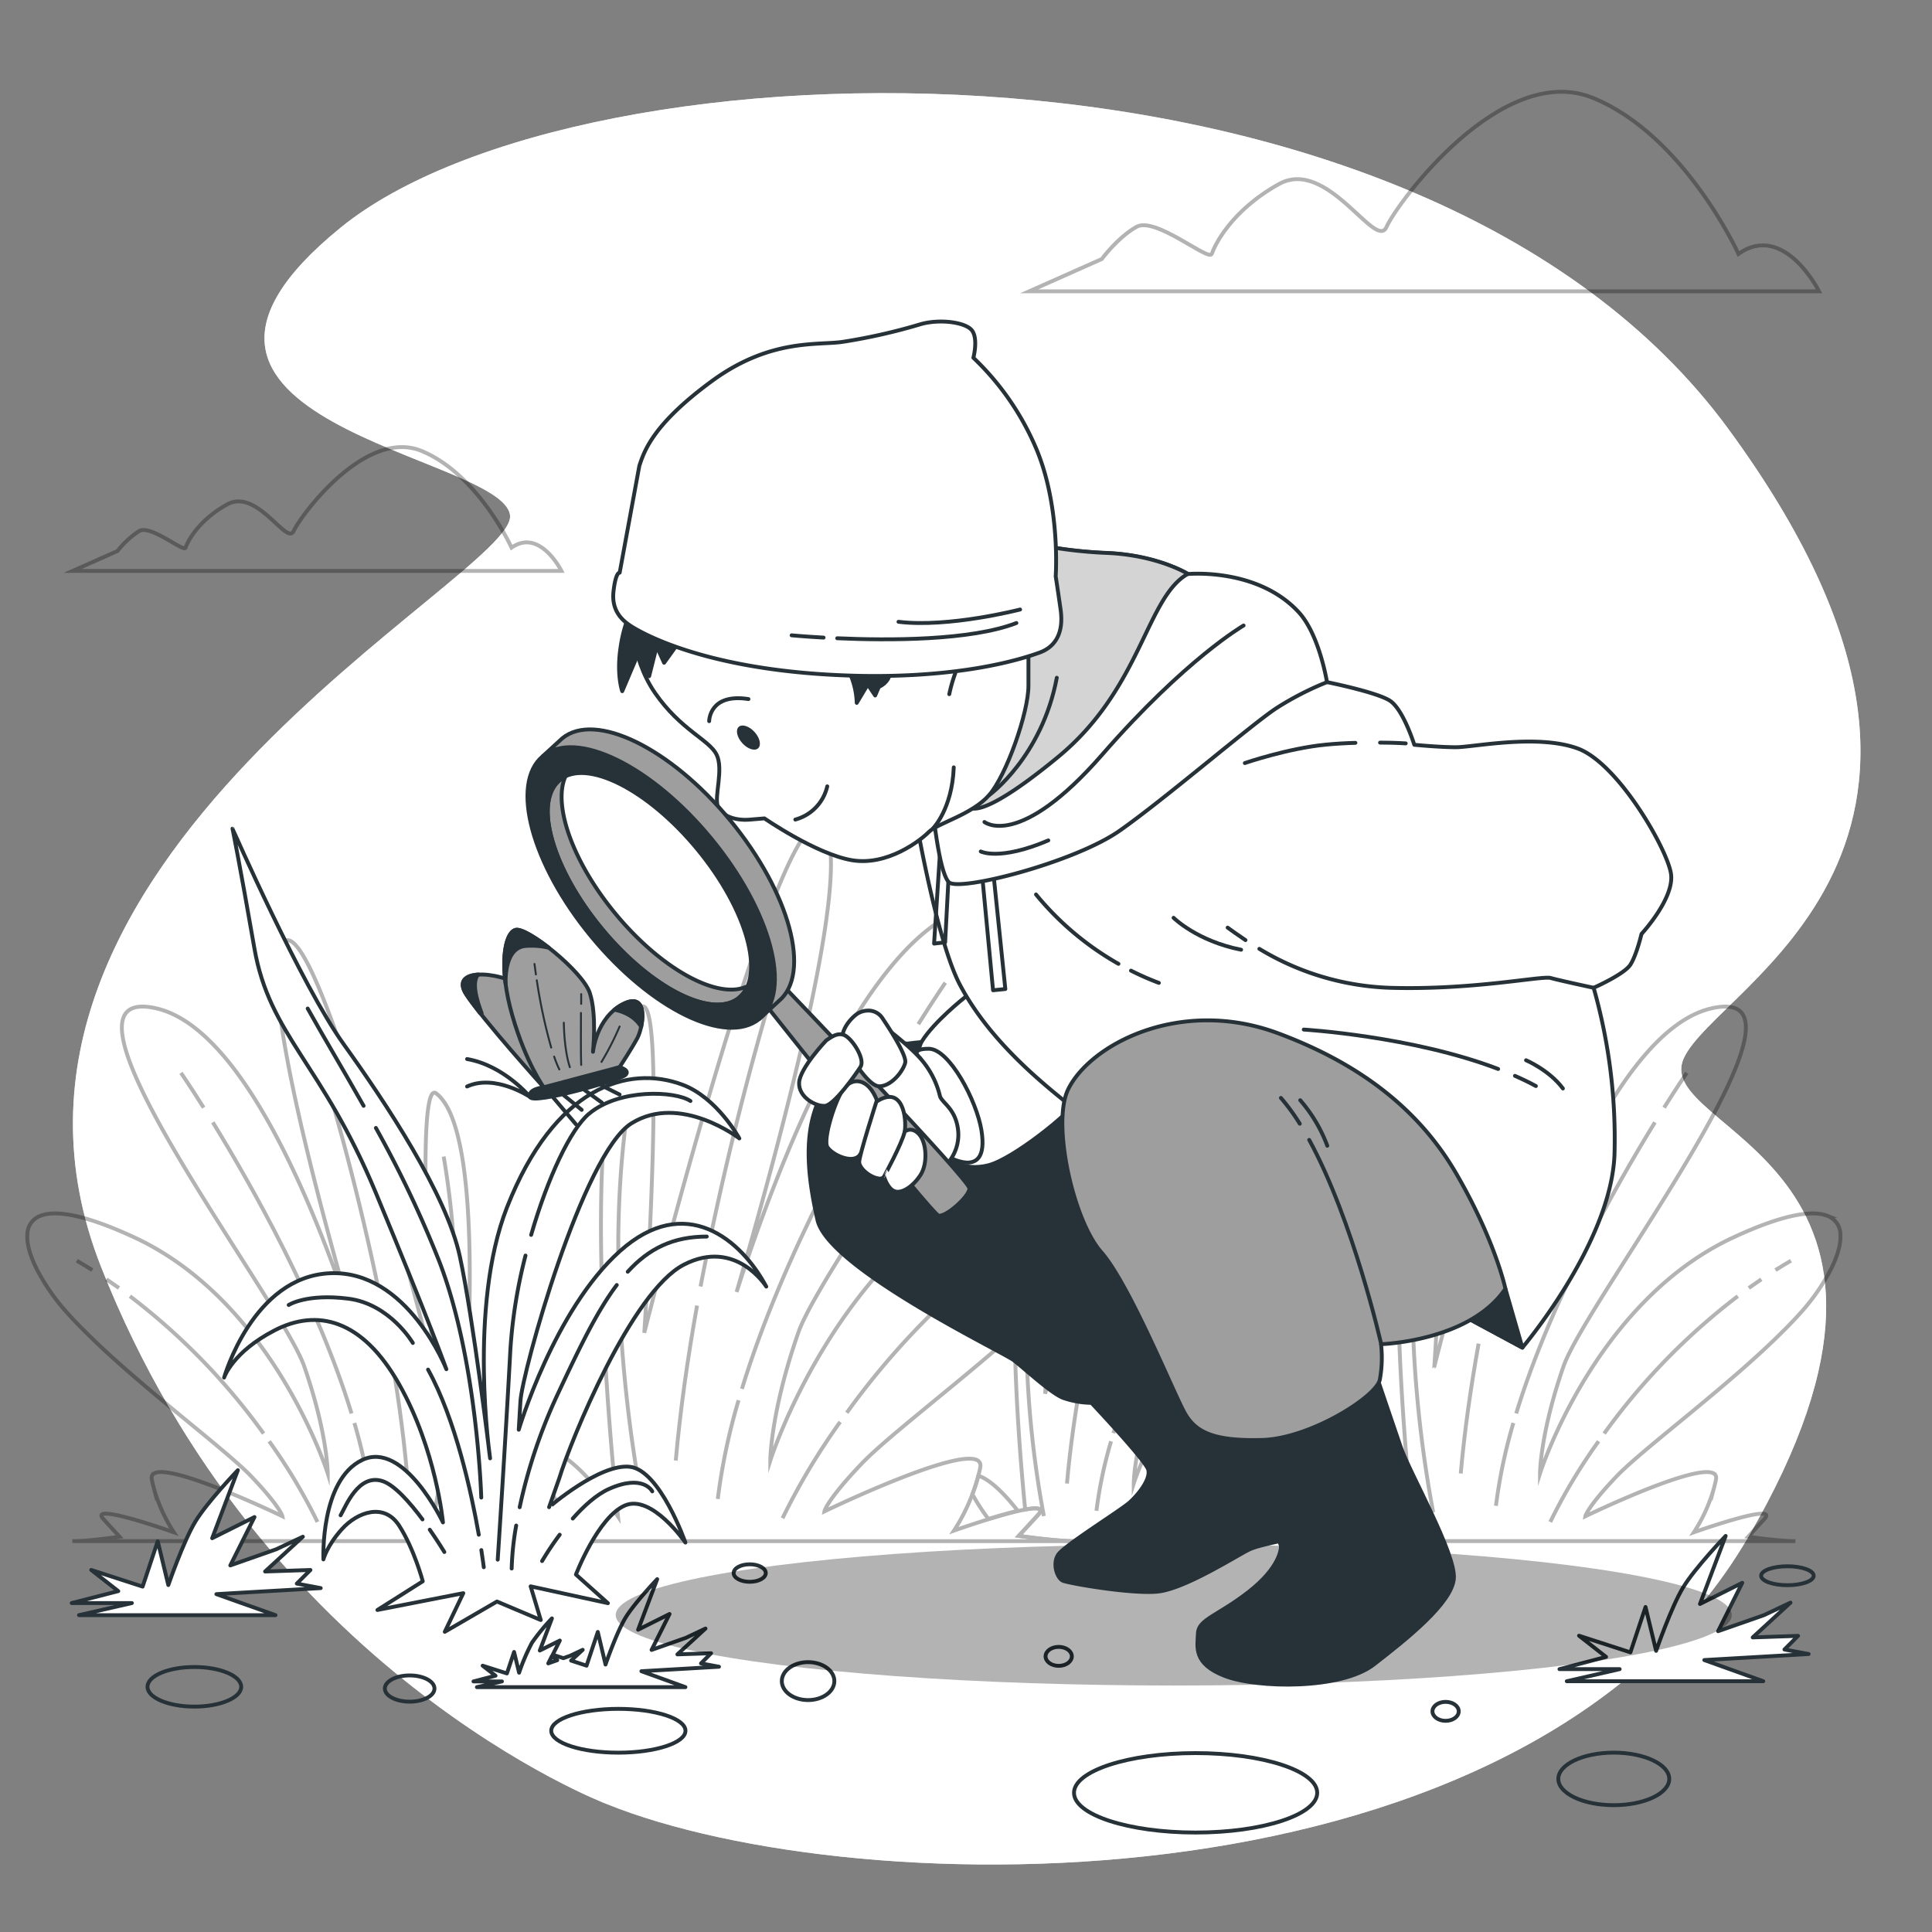 <svg xmlns="http://www.w3.org/2000/svg" viewBox="0 0 500 500"><rect x="0" y="0" width="500" height="500" fill="#808080" stroke="none"/><g id="freepik--background-simple--inject-138"><path d="M156.87,466.82s-89.36-33.92-130.73-139S133.7,149.1,132,133.38s-105.9-24-43.85-74.47S367.85,2.65,447.29,111,444,255,435.7,274s73.64,26.47,16.55,124.11S222.23,493.3,156.87,466.82Z" style="fill:#FFFFFF"></path><path d="M156.87,466.82s-89.36-33.92-130.73-139S133.7,149.1,132,133.38s-105.9-24-43.85-74.47S367.85,2.65,447.29,111,444,255,435.7,274s73.64,26.47,16.55,124.11S222.23,493.3,156.87,466.82Z" style="fill:#fff;opacity:0.7"></path></g><g id="freepik--Clouds--inject-138"><path d="M449.91,65.7S436,35.11,412.36,25.38,361.6,52.49,358.82,58.75,343.52,40.67,331,47.63s-16.69,16-17.39,18.07-14.6-9.73-19.47-7-9,8.34-9,8.34l-18.78,8.35H470.77S461.73,57.36,449.91,65.7Z" style="fill:none;stroke:#000;stroke-miterlimit:10;opacity:0.3"></path><path d="M132.39,141.73s-8.6-18.93-23.23-25S77.75,133.55,76,137.43s-9.46-11.19-17.21-6.89-10.32,9.9-10.76,11.19-9-6-12-4.3a22.37,22.37,0,0,0-5.6,5.16l-11.61,5.16H145.3S139.71,136.57,132.39,141.73Z" style="fill:none;stroke:#000;stroke-miterlimit:10;opacity:0.3"></path></g><g id="freepik--Rocks--inject-138"><ellipse cx="160.03" cy="447.92" rx="17.37" ry="5.67" style="fill:none;stroke:#263238;stroke-miterlimit:10"></ellipse><ellipse cx="309.42" cy="463.98" rx="31.47" ry="10.28" style="fill:none;stroke:#263238;stroke-miterlimit:10"></ellipse><path d="M62.42,436.54c0,2.83-5.43,5.13-12.13,5.13s-12.12-2.3-12.12-5.13,5.43-5.12,12.12-5.12S62.42,433.71,62.42,436.54Z" style="fill:none;stroke:#263238;stroke-miterlimit:10"></path><path d="M112.44,437c0,1.87-2.88,3.39-6.42,3.39S99.6,438.87,99.6,437s2.87-3.4,6.42-3.4S112.44,435.12,112.44,437Z" style="fill:none;stroke:#263238;stroke-miterlimit:10"></path><ellipse cx="209.13" cy="435.07" rx="6.8" ry="4.91" style="fill:none;stroke:#263238;stroke-miterlimit:10"></ellipse><ellipse cx="462.58" cy="407.8" rx="6.8" ry="2.45" style="fill:none;stroke:#263238;stroke-miterlimit:10"></ellipse><path d="M377.52,442.89c0,1.36-1.53,2.46-3.4,2.46s-3.4-1.1-3.4-2.46,1.52-2.45,3.4-2.45S377.52,441.54,377.52,442.89Z" style="fill:none;stroke:#263238;stroke-miterlimit:10"></path><path d="M277.39,428.66c0,1.36-1.52,2.46-3.4,2.46s-3.4-1.1-3.4-2.46,1.52-2.45,3.4-2.45S277.39,427.31,277.39,428.66Z" style="fill:none;stroke:#263238;stroke-miterlimit:10"></path><path d="M198.18,407.11c0,1.25-1.86,2.26-4.15,2.26s-4.16-1-4.16-2.26,1.86-2.27,4.16-2.27S198.18,405.85,198.18,407.11Z" style="fill:none;stroke:#263238;stroke-miterlimit:10"></path><path d="M432,460.38c0,3.75-6.43,6.8-14.36,6.8s-14.35-3.05-14.35-6.8,6.43-6.8,14.35-6.8S432,456.63,432,460.38Z" style="fill:none;stroke:#263238;stroke-miterlimit:10"></path></g><g id="freepik--plants-3--inject-138"><g style="opacity:0.3"><path d="M289.12,315a63.93,63.93,0,0,1-9.6,13.64l-.74.83c-2.19,2.37-4.59,4.8-7.13,7.25-1.92,1.85-3.92,3.71-6,5.56l-3.14,2.81c-15.62,13.78-33.17,27-39.64,33.83-9.05,9.51-9.51,12.23-9.51,12.23s42.13-20.38,40.32-11.32q-.22,1.11-.51,2.16a42.9,42.9,0,0,1-1.55,4.8,48.88,48.88,0,0,1-4.74,9.34s4.16-1.48,8.89-2.94c2.55-.79,5.28-1.57,7.6-2.11.65-.15,1.28-.28,1.86-.39,3.2-.6,5.05-.44,3.39,1.36l-5,5.44s9.51,1.36,14,1.36l.55,0H141.79l7.29-3.64s-16.76-20.84-8.61-20.38,19.12,17.13,19.47,17.65c-.16-1.52-13-117.4,5.9-131.8,6.87-5.24.9,84.25.9,84.25s36.69-145.39,46.65-130.45c7.59,11.39-12.67,85.3-22.76,119.89,10.05-31.31,33.37-93.55,61.71-100,38.06-8.6-38.49,89.69-45.74,110.52S199.35,378,199.35,378s16.76-53,59.79-72.93c15.16-7,24.25-8.48,28.92-6.61a6.19,6.19,0,0,1,4,5.75C292.27,307.16,291.16,310.93,289.12,315Z" style="fill:none;stroke:#000;stroke-miterlimit:10"></path><path d="M160.15,333c-.51-16.76.2-35.14,3.42-52.85" style="fill:none;stroke:#000;stroke-miterlimit:10"></path><path d="M166.39,390a377.9,377.9,0,0,1-6.1-53" style="fill:none;stroke:#000;stroke-miterlimit:10"></path><path d="M180.4,337.88c-2.39,13.31-4.35,26.94-5.51,40.1" style="fill:none;stroke:#000;stroke-miterlimit:10"></path><path d="M203.88,243.45a813,813,0,0,0-22.58,89.49" style="fill:none;stroke:#000;stroke-miterlimit:10"></path><path d="M191.14,362.38a158.8,158.8,0,0,0-5.38,25.56" style="fill:none;stroke:#000;stroke-miterlimit:10"></path><path d="M234.82,269.59c-12.06,19.59-32.22,55.18-42.81,89.85" style="fill:none;stroke:#000;stroke-miterlimit:10"></path><path d="M244.65,254.32s-2.72,3.95-7,10.74" style="fill:none;stroke:#000;stroke-miterlimit:10"></path><path d="M276.8,312.3q-2.4,1.41-4.73,2.88" style="fill:none;stroke:#000;stroke-miterlimit:10"></path><path d="M267.68,318c-1.32.89-2.61,1.79-3.89,2.7" style="fill:none;stroke:#000;stroke-miterlimit:10"></path><path d="M219.15,365.62a200.76,200.76,0,0,1,41.25-42.4" style="fill:none;stroke:#000;stroke-miterlimit:10"></path><path d="M202.52,392.92A172.09,172.09,0,0,1,217.43,368" style="fill:none;stroke:#000;stroke-miterlimit:10"></path><path d="M473.82,328.51A53.86,53.86,0,0,1,465.77,340l-.62.68c-1.83,2-3.85,4-6,6.09-1.61,1.55-3.29,3.11-5,4.66-.86.78-1.74,1.57-2.63,2.35-13.09,11.56-27.81,22.68-33.23,28.37-7.6,8-8,10.26-8,10.26s35.32-17.09,33.8-9.5c-.12.62-.26,1.22-.42,1.82a35.75,35.75,0,0,1-1.3,4,41.08,41.08,0,0,1-4,7.83s3.48-1.24,7.45-2.46c2.14-.66,4.43-1.32,6.37-1.77.55-.13,1.08-.24,1.56-.33,2.69-.5,4.24-.37,2.85,1.14l-4.18,4.57s8,1.13,11.77,1.13l.46,0H350.28l6.11-3.06s-14.05-17.47-7.22-17.09,16,14.37,16.33,14.81c-.13-1.27-10.9-98.44,4.95-110.52,5.76-4.39.76,70.65.76,70.65S402,231.71,410.32,244.23c6.37,9.55-10.62,71.53-19.08,100.53,8.42-26.25,28-78.44,51.74-83.81,31.91-7.22-32.28,75.2-38.35,92.67s-6.08,27.72-6.08,27.72,14.05-44.43,50.13-61.14c12.71-5.89,20.33-7.11,24.25-5.54a5.15,5.15,0,0,1,3.36,4.81C476.46,322,475.53,325.12,473.82,328.51Z" style="fill:none;stroke:#000;stroke-miterlimit:10"></path><path d="M365.67,343.62a215.16,215.16,0,0,1,2.87-44.31" style="fill:none;stroke:#000;stroke-miterlimit:10"></path><path d="M370.91,391.4A317.53,317.53,0,0,1,365.79,347" style="fill:none;stroke:#000;stroke-miterlimit:10"></path><path d="M382.66,347.73c-2,11.15-3.65,22.58-4.62,33.61" style="fill:none;stroke:#000;stroke-miterlimit:10"></path><path d="M402.35,268.54a679.56,679.56,0,0,0-18.93,75" style="fill:none;stroke:#000;stroke-miterlimit:10"></path><path d="M391.66,368.27a134.93,134.93,0,0,0-4.51,21.43" style="fill:none;stroke:#000;stroke-miterlimit:10"></path><path d="M428.29,290.46c-10.11,16.42-27,46.27-35.9,75.34" style="fill:none;stroke:#000;stroke-miterlimit:10"></path><path d="M436.53,277.66s-2.28,3.31-5.87,9" style="fill:none;stroke:#000;stroke-miterlimit:10"></path><path d="M463.49,326.27c-1.35.79-2.67,1.59-4,2.42" style="fill:none;stroke:#000;stroke-miterlimit:10"></path><path d="M455.84,331.08c-1.1.75-2.19,1.5-3.26,2.26" style="fill:none;stroke:#000;stroke-miterlimit:10"></path><path d="M415.15,371a168.23,168.23,0,0,1,34.59-35.55" style="fill:none;stroke:#000;stroke-miterlimit:10"></path><path d="M401.21,393.88A144,144,0,0,1,413.71,373" style="fill:none;stroke:#000;stroke-miterlimit:10"></path><path d="M9.55,328.51A53.86,53.86,0,0,0,17.6,340l.62.68c1.83,2,3.85,4,6,6.09,1.61,1.55,3.29,3.11,5,4.66.87.78,1.75,1.57,2.64,2.35,13.09,11.56,27.81,22.68,33.23,28.37,7.6,8,8,10.26,8,10.26s-35.32-17.09-33.8-9.5c.12.62.26,1.22.42,1.82a35.76,35.76,0,0,0,1.29,4,41.42,41.42,0,0,0,4,7.83s-3.48-1.24-7.45-2.46c-2.14-.66-4.43-1.32-6.37-1.77-.55-.13-1.08-.24-1.56-.33-2.69-.5-4.24-.37-2.85,1.14l4.18,4.57s-8,1.13-11.77,1.13l-.46,0H133.09L127,395.77s14-17.47,7.22-17.09-16,14.37-16.33,14.81c.13-1.27,10.9-98.44-5-110.52-5.76-4.39-.76,70.65-.76,70.65S81.4,231.71,73.05,244.23c-6.37,9.55,10.62,71.53,19.08,100.53-8.42-26.25-28-78.44-51.74-83.81-31.91-7.22,32.28,75.2,38.35,92.67s6.08,27.72,6.08,27.72-14-44.43-50.13-61.14c-12.71-5.89-20.33-7.11-24.25-5.54a5.15,5.15,0,0,0-3.36,4.81C6.91,322,7.84,325.12,9.55,328.51Z" style="fill:none;stroke:#000;stroke-miterlimit:10"></path><path d="M117.7,343.62a214.49,214.49,0,0,0-2.88-44.31" style="fill:none;stroke:#000;stroke-miterlimit:10"></path><path d="M112.46,391.4A316.37,316.37,0,0,0,117.57,347" style="fill:none;stroke:#000;stroke-miterlimit:10"></path><path d="M100.71,347.73c2,11.15,3.65,22.58,4.62,33.61" style="fill:none;stroke:#000;stroke-miterlimit:10"></path><path d="M81,268.54a679.56,679.56,0,0,1,18.93,75" style="fill:none;stroke:#000;stroke-miterlimit:10"></path><path d="M91.71,368.27a133.78,133.78,0,0,1,4.5,21.43" style="fill:none;stroke:#000;stroke-miterlimit:10"></path><path d="M55.08,290.46c10.11,16.42,27,46.27,35.9,75.34" style="fill:none;stroke:#000;stroke-miterlimit:10"></path><path d="M46.84,277.66s2.28,3.31,5.87,9" style="fill:none;stroke:#000;stroke-miterlimit:10"></path><path d="M19.88,326.27c1.35.79,2.67,1.59,4,2.42" style="fill:none;stroke:#000;stroke-miterlimit:10"></path><path d="M27.53,331.08c1.1.75,2.19,1.5,3.26,2.26" style="fill:none;stroke:#000;stroke-miterlimit:10"></path><path d="M68.22,371a168.23,168.23,0,0,0-34.59-35.55" style="fill:none;stroke:#000;stroke-miterlimit:10"></path><path d="M82.16,393.88A144,144,0,0,0,69.66,373" style="fill:none;stroke:#000;stroke-miterlimit:10"></path><path d="M263.4,391c-2.32.54-5,1.32-7.6,2.11a54.57,54.57,0,0,1-4.15-6.4,42.9,42.9,0,0,0,1.55-4.8C256.79,383.09,260.92,387.82,263.4,391Z" style="fill:none;stroke:#000;stroke-miterlimit:10"></path><path d="M348.38,398.58a11.45,11.45,0,0,1,2.11.25H278.26l-.55,0c-4.53,0-14-1.36-14-1.36l5-5.44c1.66-1.8-.19-2-3.39-1.36-.77-7.66-2.5-26.87-2.72-45.6l3.14-2.81c2.05-1.85,4.05-3.71,6-5.56-.5,12.73-1.26,24-1.26,24s3.56-14.09,8.39-31.27l.74-.83a63.93,63.93,0,0,0,9.6-13.64c2-4,3.15-7.8,2.95-10.77a6.19,6.19,0,0,0-4-5.75c6.15-18.91,12.23-33.74,15.12-29.41,5.34,8-8.91,60-16,84.27,7.05-22,23.45-65.76,43.37-70.27,26.74-6-27.05,63-32.14,77.67s-5.1,23.24-5.1,23.24,11.78-37.24,42-51.25,26.1,3.5,14.32,16.55-33.42,28.65-39.78,35.33-6.69,8.6-6.69,8.6,29.6-14.33,28.33-8a34.84,34.84,0,0,1-4.77,11.45c.45-.15,18.73-6.63,15.27-2.86l-3.5,3.82S345.2,398.58,348.38,398.58Z" style="fill:none;stroke:#000;stroke-miterlimit:10"></path><path d="M265.76,352.32c-.1-3.29-.13-6.66-.08-10.08" style="fill:none;stroke:#000;stroke-miterlimit:10"></path><path d="M270.15,392.36a265.71,265.71,0,0,1-4.29-37.25" style="fill:none;stroke:#000;stroke-miterlimit:10"></path><path d="M280,355.76c-1.67,9.35-3.06,18.93-3.87,28.18" style="fill:none;stroke:#000;stroke-miterlimit:10"></path><path d="M289.12,315c-2.79,10.62-5.92,23.66-8.49,37.33" style="fill:none;stroke:#000;stroke-miterlimit:10"></path><path d="M296.49,289.4s-1.83,5.64-4.42,14.79" style="fill:none;stroke:#000;stroke-miterlimit:10"></path><path d="M287.54,373a112.11,112.11,0,0,0-3.78,18" style="fill:none;stroke:#000;stroke-miterlimit:10"></path><path d="M318.24,307.77c-8.48,13.76-22.65,38.78-30.09,63.14" style="fill:none;stroke:#000;stroke-miterlimit:10"></path><path d="M325.14,297s-1.91,2.77-4.91,7.54" style="fill:none;stroke:#000;stroke-miterlimit:10"></path><path d="M338.6,343.71c2.89-2.07,5.94-4.06,9.14-5.93" style="fill:none;stroke:#000;stroke-miterlimit:10"></path><path d="M307.23,375.25a141,141,0,0,1,29-29.79" style="fill:none;stroke:#000;stroke-miterlimit:10"></path><path d="M295.54,394.44A120.56,120.56,0,0,1,306,376.94" style="fill:none;stroke:#000;stroke-miterlimit:10"></path></g></g><g id="freepik--plant-2--inject-138"><path d="M109.41,409.24s-2.18-8.28-6.1-14.39-10.89-3.48-14.82.88-4.79,7.84-4.79,7.84-.87-20.48,10-25.71S114.64,394,114.64,394s-1.74-18.74-11.33-35.73S82,338.64,71.06,344.3,58,356.51,58,356.51s7.41-26.15,27.45-27,30.07,24.84,30.07,24.84-4.35-12.21-18.3-45.76S69.76,268,65.83,245.38s-5.66-30.94-5.66-30.94S78,255,88.93,270.22,115.51,309,119,325.13s7.84,52.29,7.84,52.29-5.75-39.14,4.36-64.93c12.32-31.39,31.46-36.92,45.32-31.81,9.06,3.33,14.82,13.94,14.82,13.94s-15.25-11.76-27.89-3.92-28.33,64.5-28.76,71.91l-.44,7.4s9.15-30.94,26.15-46.19,31.38-3.05,37.91,9.15c0,0-7.84-12.64-21.35-5.66s-29.2,45.32-32.25,55.34l-2.61,7.41S155.17,378.73,163,379.6s14.38,19.61,14.38,19.61-8.72-12.64-15.69-9.58-12.64,17.86-12.64,17.86l8.28,7.41-20-4.36,2.62,8.72-11.33-4.79-13.51,7.84,4.79-10-22.22,4.35Z" style="fill:#FFFFFF;stroke:#263238;stroke-linecap:round;stroke-linejoin:round"></path><path d="M123.91,397.19c-1.9-10.84-6-29.82-13.13-42.74" style="fill:none;stroke:#263238;stroke-linecap:round;stroke-linejoin:round"></path><path d="M125.2,405.6s-.2-1.66-.63-4.44" style="fill:none;stroke:#263238;stroke-linecap:round;stroke-linejoin:round"></path><path d="M94.1,286.19c-5.26-9.32-10.36-17.81-14.47-25.18" style="fill:none;stroke:#263238;stroke-linecap:round;stroke-linejoin:round"></path><path d="M124.55,387.57s-1-35.42-10.82-61a286.08,286.08,0,0,0-16.45-34.66" style="fill:none;stroke:#263238;stroke-linecap:round;stroke-linejoin:round"></path><path d="M137.46,319.59c4.25-14.71,10.2-27.41,15-31.37,7.87-6.56,22.29-5.9,26.23-3.28" style="fill:none;stroke:#263238;stroke-linecap:round;stroke-linejoin:round"></path><path d="M128.81,403.63s2-30.49,3.28-54.43A130.54,130.54,0,0,1,136,324.94" style="fill:none;stroke:#263238;stroke-linecap:round;stroke-linejoin:round"></path><path d="M162.46,329.12c5.46-6,11.74-9.1,20.45-9.1" style="fill:none;stroke:#263238;stroke-linecap:round;stroke-linejoin:round"></path><path d="M134.49,390.07a136.71,136.71,0,0,1,10.06-29.72c5.48-11.69,10-21.05,15.07-27.79" style="fill:none;stroke:#263238;stroke-linecap:round;stroke-linejoin:round"></path><path d="M132.42,405.93a74.73,74.73,0,0,1,1.17-11.12" style="fill:none;stroke:#263238;stroke-linecap:round;stroke-linejoin:round"></path><path d="M148.23,393c2.81-3.19,6.1-6.21,9.43-7.69,8.86-3.93,11.15.66,11.15.66" style="fill:none;stroke:#263238;stroke-linecap:round;stroke-linejoin:round"></path><path d="M140.29,404a77.4,77.4,0,0,1,4.56-6.82" style="fill:none;stroke:#263238;stroke-linecap:round;stroke-linejoin:round"></path><path d="M109.34,393.22c-3.23-4.34-7.25-8.93-10.37-9.92-6.23-2-9.5,6.56-10.82,8.86" style="fill:none;stroke:#263238;stroke-linecap:round;stroke-linejoin:round"></path><path d="M115,401.66s-1.54-2.56-3.78-5.78" style="fill:none;stroke:#263238;stroke-linecap:round;stroke-linejoin:round"></path><path d="M74.71,337.73s4.59-3,15.41-1.64,16.72,11.47,16.72,11.47" style="fill:none;stroke:#263238;stroke-linecap:round;stroke-linejoin:round"></path></g><g id="freepik--plants-1--inject-138"><path d="M415.65,428.8l-7-5.48,13.3,4.31,3.91-11.74,2.74,11.35s3.91-11.35,7-16.43,11-13.31,11-13.31l-6.65,17.61,10.95-5.48-6.26,12.52L456.51,418l6.87-3.24-9.78,9,11.73-.4-3.52,3.53,6.26,1.17-27,1.56,15.26,5.48H405.48l13.69-3.13H403.59Z" style="fill:#FFFFFF;stroke:#263238;stroke-linecap:round;stroke-linejoin:round"></path><path d="M30.61,411.78l-7-5.48,13.3,4.31,3.91-11.74,2.74,11.34s3.91-11.34,7-16.43,11-13.3,11-13.3l-6.65,17.61,10.95-5.48-6.26,12.52,11.91-4.19,6.87-3.24-9.78,9,11.74-.39-3.53,3.52L83,411l-27,1.56L71.3,418H20.44l13.69-3.13H18.55Z" style="fill:#FFFFFF;stroke:#263238;stroke-linecap:round;stroke-linejoin:round"></path><path d="M186.07,431.35l-4.65-.87,2.61-2.62-8.72.29,7.27-6.68-5.1,2.41L168.63,427l4.65-9.3-8.14,4.07,4.94-13.08s-5.81,6.1-8.14,9.88-5.23,12.21-5.23,12.21l-2-8.43-2.91,8.72-4-1.31,3-2.79-3.25,1.54-1.75.62-2.75-.89,1.83-3.67-5.18,2.59,3.14-8.32a53.39,53.39,0,0,0-5.17,6.29,54,54,0,0,0-3.33,7.76l-1.3-5.36-1.85,5.55-6.28-2,3.33,2.59-5.7,1.48h7.36l-6.47,1.48h53.95L166,432.51Zm-43.24-2.76,1.38,1.07-2.32.82Z" style="fill:#FFFFFF;stroke:#263238;stroke-linecap:round;stroke-linejoin:round"></path></g><g id="freepik--Shadow--inject-138"><ellipse cx="303.76" cy="417.96" rx="144.41" ry="18.25" style="opacity:0.3"></ellipse></g><g id="freepik--Character--inject-138"><path d="M407.34,249.6s14.94-3.18,17.48-7.94" style="fill:none;stroke:#263238;stroke-linecap:round;stroke-linejoin:round"></path><path d="M261.93,271.4s-25.51-6-40.86,3.24-12.32,28.54-9.51,41.08,48,34.15,50.8,36.31,9.51,8.43,12.75,9.73a23.09,23.09,0,0,0,7.35,1.3s14.05,14.91,14.7,17.29-2.37,6.27-4.75,8.43S275.33,400,273.82,402.4s-.22,6.06,1.29,6.7,17.51,3.46,24.43,2.81,20.11-9.07,23.56-10.8,12.33-2.6,13.41-4.33-59-121.27-59-121.27Z" style="fill:#263238;stroke:#263238;stroke-linecap:round;stroke-linejoin:round"></path><path d="M249.59,258.2s-7.85,6.2-11,11.29,1.93,23.95,3.86,27.26,6.88,6.47,13.35,4.82,21.21-13.63,22.31-16.11-1.52-7-11.57-16.25S253.17,255,249.59,258.2Z" style="fill:#FFFFFF;stroke:#263238;stroke-linecap:round;stroke-linejoin:round"></path><path d="M238.16,273.89s-3.16-2.47,2.2-2.47,12.39,13.49,13.63,21.06-1.79,8.26-3.3,8.4-5.37-1-6.2-2.48S237.75,283.12,238.16,273.89Z" style="fill:#FFFFFF;stroke:#263238;stroke-linecap:round;stroke-linejoin:round"></path><path d="M237.29,213.37s5.33,30.48,11.12,41.45c9.9,18.76,29.57,31.33,31.79,34.2s97.26,50.85,97.26,50.85l16.53,8.9s22.89-27,23.84-49.9a143,143,0,0,0-5.4-43.23s7.94-3.49,9.53-6,2.86-7.94,2.86-7.94,8.58-9.22,7.63-15.58-13.67-28.6-24.16-32.42-27-.32-31.46-.32-10.81-.63-10.81-.63-2.86-9.22-6.36-11.44-16.21-4.77-16.21-4.77l-18.11-3.18s-17.17,15.57-36.56,29.56-47.36,2.54-47.36,2.54Z" style="fill:#FFFFFF;stroke:#263238;stroke-linecap:round;stroke-linejoin:round"></path><polygon points="243.33 219.72 241.74 244.2 244.6 243.88 245.87 219.72 243.33 219.72" style="fill:none;stroke:#263238;stroke-linecap:round;stroke-linejoin:round"></polygon><polygon points="254.14 226.08 257 256.28 260.18 255.96 257 225.13 254.14 226.08" style="fill:none;stroke:#263238;stroke-linecap:round;stroke-linejoin:round"></polygon><path d="M241.42,209.55s1.59,16.21,4.14,18.76S278,223.22,289.74,215s34.32-27.66,40.68-31.79a78.26,78.26,0,0,1,13-6.67s-1.95-12.29-7.33-18.12c-10.7-11.59-28.69-9.86-28.69-9.86s-7.63-4.77-20.66-5.41a115.54,115.54,0,0,1-21.51-2.85Z" style="fill:#FFFFFF;stroke:#263238;stroke-linecap:round;stroke-linejoin:round"></path><path d="M307.43,148.52s-7.63-4.77-20.66-5.41a115.54,115.54,0,0,1-21.51-2.85l-23.78,69.13,9.16-.79s1.59,5.09,23.2-12.71S296.62,154.56,307.43,148.52Z" style="fill:#d4d4d4;stroke:#263238;stroke-linecap:round;stroke-linejoin:round"></path><path d="M254.77,212.73s8.9,7.31,30.52-17.48,36.55-33.37,36.55-33.37" style="fill:none;stroke:#263238;stroke-linecap:round;stroke-linejoin:round"></path><path d="M253.82,220.36s4.77,2.54,17.48-2.86" style="fill:none;stroke:#263238;stroke-linecap:round;stroke-linejoin:round"></path><path d="M163.55,158.38s-.63,11.44,6,21,14,12.08,15.89,15.89-.63,10.81.32,13.35,4.45,3.81,8.26,3.5l3.82-.32s13.35,9.22,22.57,10.81,17.8-5.09,20-7.32,11.13-4.44,15.58-9.53,10.17-21.3,10.17-28.29V164.74Z" style="fill:#fff;stroke:#263238;stroke-linecap:round;stroke-linejoin:round"></path><path d="M163.55,158.38s-.77.68-1.62,3.28a35.25,35.25,0,0,0-1.29,5.62c-1.16,7.35.39,11.6.39,11.6l4.25-10L168,175l1.94-7.73,1.93,4.25,5-6.95" style="fill:#263238;stroke:#263238;stroke-linecap:round;stroke-linejoin:round"></path><path d="M241.42,214.44s5-5,5.41-15.85" style="fill:none;stroke:#263238;stroke-linecap:round;stroke-linejoin:round"></path><path d="M219.17,172.68a21.07,21.07,0,0,1,1.91,4.77,20.17,20.17,0,0,1,.64,4.45l2.86-4.77,1.91,2.86.95-2.22s3.18-1.27,2.86-4.45S219.17,172.68,219.17,172.68Z" style="fill:#263238;stroke:#263238;stroke-linecap:round;stroke-linejoin:round"></path><path d="M205.83,212.1a11.56,11.56,0,0,0,8.26-8.59" style="fill:none;stroke:#263238;stroke-linecap:round;stroke-linejoin:round"></path><path d="M195.29,189.45c1.38,1.53,1.79,3.42.91,4.21s-2.71.2-4.1-1.34-1.79-3.42-.91-4.21S193.91,187.92,195.29,189.45Z" style="fill:#263238"></path><path d="M183.53,186.64s0-7.31,10.17-5.72" style="fill:none;stroke:#263238;stroke-linecap:round;stroke-linejoin:round"></path><path d="M165.46,120.56l-5.09,27.65s-1-.32-1.59,4.77,2.23,7.63,4.77,9.21,17.8,10.49,50.86,12.4,51.17-4.45,54.67-5.72,6.35-4.45,5.4-11.13-1.27-8.58-1.27-8.58,1.27-17.48-4.77-32.42a70.1,70.1,0,0,0-16.53-24.15s1.27-4.77-.31-7S243,82.42,237.93,84a150.47,150.47,0,0,1-19.71,4.45c-6.36,1-18.75-1-34,10.18S166.73,116.74,165.46,120.56Z" style="fill:#FFFFFF;stroke:#263238;stroke-linecap:round;stroke-linejoin:round"></path><path d="M216.67,165.18c13.27.59,34.51.64,46.37-3.94" style="fill:none;stroke:#263238;stroke-linecap:round;stroke-linejoin:round"></path><path d="M204.87,164.42s3.23.31,8.27.59" style="fill:none;stroke:#263238;stroke-linecap:round;stroke-linejoin:round"></path><path d="M264,157.74s-18.43,4.77-31.47,3.18" style="fill:none;stroke:#263238;stroke-linecap:round;stroke-linejoin:round"></path><polygon points="393.99 348.77 389.6 333.52 377.46 339.87 393.99 348.77" style="fill:#263238;stroke:#263238;stroke-linecap:round;stroke-linejoin:round"></polygon><path d="M322.33,243.3c-1.9-1.26-3.45-2.39-4.62-3.23" style="fill:none;stroke:#263238;stroke-linecap:round;stroke-linejoin:round"></path><path d="M412.43,255.64s-8.9-1.91-11.13-2.54-20,3.18-41.64,2.54a69.74,69.74,0,0,1-33.74-10.08" style="fill:none;stroke:#263238;stroke-linecap:round;stroke-linejoin:round"></path><path d="M357.16,192.19c3.93,0,6.64.2,6.64.2" style="fill:none;stroke:#263238;stroke-linecap:round;stroke-linejoin:round"></path><path d="M322.16,197.48s11.12-3.82,21-4.77c2.54-.25,5.15-.39,7.62-.46" style="fill:none;stroke:#263238;stroke-linecap:round;stroke-linejoin:round"></path><path d="M292.7,251.2a72.17,72.17,0,0,0,7.21,3.17" style="fill:none;stroke:#263238;stroke-linecap:round;stroke-linejoin:round"></path><path d="M268.12,231.49a76,76,0,0,0,21.33,17.95" style="fill:none;stroke:#263238;stroke-linecap:round;stroke-linejoin:round"></path><path d="M303.72,237.52s6,6,17.48,8.27" style="fill:none;stroke:#263238;stroke-linecap:round;stroke-linejoin:round"></path><path d="M392.07,278.43c1.87.82,3.69,1.7,5.42,2.64" style="fill:none;stroke:#263238;stroke-linecap:round;stroke-linejoin:round"></path><path d="M337.41,266.45s28,1.67,50.31,10.2" style="fill:none;stroke:#263238;stroke-linecap:round;stroke-linejoin:round"></path><path d="M394.94,274.39s6,2.55,9.54,7.31" style="fill:none;stroke:#263238;stroke-linecap:round;stroke-linejoin:round"></path><path d="M317.36,369.67s13.92,29.33,14.11,30.27-.38,5.83-8.28,12-13,7.14-13.16,10.71-1.32,7.9,7,11.1,30.08,3.57,38.54-3,20.12-15.8,20.69-22.19-11.47-27.45-13.73-34-6.39-18.81-6.39-18.81S339.55,371.55,317.36,369.67Z" style="fill:#263238;stroke:#263238;stroke-linecap:round;stroke-linejoin:round"></path><path d="M389.6,333.52s-2.6-12.4-12.77-29.88-26.21-28.85-46.09-36.24c-25.41-9.44-48.79,3-54.35,14.62-4.17,8.75,1.27,33.69,8.58,42s18.75,36.55,21.61,41.64,7.63,7.31,20,7,29.56-11.13,30.51-15.58a31.07,31.07,0,0,0,.32-9.21S380.38,347.18,389.6,333.52Z" style="fill:#9e9e9e;stroke:#263238;stroke-linecap:round;stroke-linejoin:round"></path><path d="M336.38,290.82a52.43,52.43,0,0,0-4.88-6.68" style="fill:none;stroke:#263238;stroke-linecap:round;stroke-linejoin:round"></path><path d="M357.44,347.82s-7.2-31.91-18.62-52.82" style="fill:none;stroke:#263238;stroke-linecap:round;stroke-linejoin:round"></path><path d="M336.5,284.74a38.32,38.32,0,0,1,7,11.78" style="fill:none;stroke:#263238;stroke-linecap:round;stroke-linejoin:round"></path><path d="M227.29,264.53s7.15,5.23,10.87,9.36a22.58,22.58,0,0,1,5.1,9.78c.55,1.79,4,3.17,4.68,8.67s-2.89,11.43-10.05,12.94-20.24-20.78-22.44-25.19S222.05,264.12,227.29,264.53Z" style="fill:#fff;stroke:#263238;stroke-linecap:round;stroke-linejoin:round"></path><path d="M198.64,260.64s42.44,53.49,44.26,53.95,7.88-4.85,8-7-47.59-51.83-47.59-51.83Z" style="fill:#9e9e9e;stroke:#263238;stroke-linecap:round;stroke-linejoin:round"></path><path d="M191.28,258.18a7.65,7.65,0,0,0,1.94-2.48l-.24-.28c-7.58,3.16-22-4.77-33.74-19-11-13.32-16.1-27.83-13-35.27l-.08-.08a7.06,7.06,0,0,0-1.28.84c-6.85,5.64-2,22.83,10.81,38.38S184.43,263.83,191.28,258.18Z" style="fill:#9e9e9e;stroke:#263238;stroke-linecap:round;stroke-linejoin:round"></path><path d="M184,216.92c-15.48-18.77-34.95-28.28-43.5-21.24s-2.93,28,12.55,46.75,34.95,28.28,43.5,21.24S199.42,235.69,184,216.92Zm7.33,41.26c-6.85,5.65-22.8-2.38-35.63-17.94S138,207.5,144.84,201.86s22.8,2.38,35.63,17.93S198.13,252.53,191.28,258.18Z" style="fill:#263238;stroke:#263238;stroke-linecap:round;stroke-linejoin:round"></path><path d="M189,212.33c-15.48-18.78-35-28.28-43.5-21.24l-5,4.59c8.55-7,28,2.47,43.5,21.24s21.09,39.7,12.55,46.75l5-4.6C210.07,252,204.45,231.1,189,212.33Z" style="fill:#9e9e9e;stroke:#263238;stroke-linecap:round;stroke-linejoin:round"></path><path d="M228.37,263.5a4.35,4.35,0,0,0-4-1.95,5.3,5.3,0,0,0-2.44.77c-1.94,1.3-4.75,4.75-3.67,7.35s6.27,11.46,9.29,11.46,6.06-3.68,6.71-6.06C234.74,273.3,230.55,266.74,228.37,263.5Z" style="fill:#fff;stroke:#263238;stroke-linecap:round;stroke-linejoin:round"></path><path d="M226.47,287.4s1.73-.87-.43-4.54-5.4-3.9-7.57-1.3-5.62,13.4-4.32,15.35,6,4.1,8,2.38S226.47,287.4,226.47,287.4Z" style="fill:#fff;stroke:#263238;stroke-linecap:round;stroke-linejoin:round"></path><path d="M226.81,285.12s-4.45,13.88-4.45,15.59,3,4.19,5.37,4.32,5.9-8.65,6.42-12.18S233.63,280.66,226.81,285.12Z" style="fill:#fff;stroke:#263238;stroke-linecap:round;stroke-linejoin:round"></path><path d="M234.15,292.85s1.7-1.44,3.67.65,2.35,7.6.39,10.61-4.85,4.85-6.68,4.19-2.75-3.8-2.75-3.8S233.36,296.12,234.15,292.85Z" style="fill:#fff;stroke:#263238;stroke-linecap:round;stroke-linejoin:round"></path><path d="M213.81,269.28s-6.83,7.17-7,10.92,4.27,6.15,6.66,6,8-8.2,9.22-10.08-1.71-6.65-3.76-8S214.67,268.76,213.81,269.28Z" style="fill:#fff;stroke:#263238;stroke-linecap:round;stroke-linejoin:round"></path><path d="M256.05,205.74s13.59-9.85,17.45-30.34" style="fill:none;stroke:#263238;stroke-linecap:round;stroke-linejoin:round"></path><path d="M247.22,174.24a39.27,39.27,0,0,0-1.55,5.41" style="fill:none;stroke:#263238;stroke-linecap:round;stroke-linejoin:round"></path></g><g id="freepik--Butterfly--inject-138"><path d="M140.72,281.39s-15.66-17.34-20-24,7.52-6.48,15-1.88S145.11,278.25,140.72,281.39Z" style="fill:#9e9e9e;stroke:#263238;stroke-linecap:round;stroke-linejoin:round"></path><path d="M140.72,281.39s-4.59-6.27-8.14-18.59-2.09-21.3.83-22.14,17.34,10.65,19.22,16.29.83,15.25.83,15.25.84-8.77,7.73-12.32,5.22,6.05,3.76,8.77-4.6,7.52-4.6,7.52S144.9,281.6,140.72,281.39Z" style="fill:#9e9e9e;stroke:#263238;stroke-linecap:round;stroke-linejoin:round"></path><path d="M140.72,281.39s-4.18.41-3.55,2.5,23.18-4.38,24.64-5.64-1.46-2.08-1.46-2.08Z" style="fill:#263238;stroke:#263238;stroke-linecap:round;stroke-linejoin:round"></path><path d="M120.88,274.08c9.61,1.67,16.29,9.81,16.29,9.81s-9-6.05-16.29-2.71" style="fill:none;stroke:#263238;stroke-linecap:round;stroke-linejoin:round"></path><line x1="143.23" y1="284.1" x2="149.07" y2="290.99" style="fill:none;stroke:#263238;stroke-linecap:round;stroke-linejoin:round"></line><line x1="145.94" y1="283.48" x2="150.54" y2="287.23" style="fill:none;stroke:#263238;stroke-linecap:round;stroke-linejoin:round"></line><line x1="151.16" y1="282.01" x2="155.76" y2="285.35" style="fill:none;stroke:#263238;stroke-linecap:round;stroke-linejoin:round"></line><line x1="155.76" y1="280.97" x2="160.35" y2="283.27" style="fill:none;stroke:#263238;stroke-linecap:round;stroke-linejoin:round"></line><path d="M133.41,240.66c-2.21.63-3.58,5.93-2.58,13.8,0-3.07.48-9.37,5.34-9.66a19.39,19.39,0,0,1,5.87.48C138.3,242.36,134.71,240.29,133.41,240.66Z" style="fill:#263238;stroke:#263238;stroke-linecap:round;stroke-linejoin:round"></path><path d="M123.8,252.2c-3.41.19-5.34,1.8-3.13,5.17.84,1.28,2.1,2.95,3.57,4.82l.43,0S121.4,254.49,123.8,252.2Z" style="fill:#263238;stroke:#263238;stroke-linecap:round;stroke-linejoin:round"></path><path d="M161.19,259.88a11.64,11.64,0,0,0-2.18,1.45l0,0s4.68.64,6.92,4.41C166.72,262.08,166.43,257.18,161.19,259.88Z" style="fill:#263238;stroke:#263238;stroke-linecap:round;stroke-linejoin:round"></path><path d="M143.41,273.45a32.23,32.23,0,0,0,1.34,3.32" style="fill:none;stroke:#263238;stroke-linecap:round;stroke-linejoin:round;stroke-width:0.5px"></path><path d="M138.92,253.7a141,141,0,0,0,3.73,17.41" style="fill:none;stroke:#263238;stroke-linecap:round;stroke-linejoin:round;stroke-width:0.5px"></path><path d="M138.32,249.47s.12,1,.37,2.71" style="fill:none;stroke:#263238;stroke-linecap:round;stroke-linejoin:round;stroke-width:0.5px"></path><path d="M145.92,264.68s0,6.83,1.56,11.51" style="fill:none;stroke:#263238;stroke-linecap:round;stroke-linejoin:round;stroke-width:0.5px"></path><path d="M150.35,262.15c0,4.4-.06,10.6.06,13.45" style="fill:none;stroke:#263238;stroke-linecap:round;stroke-linejoin:round;stroke-width:0.5px"></path><path d="M150.41,257.27s0,1,0,2.54" style="fill:none;stroke:#263238;stroke-linecap:round;stroke-linejoin:round;stroke-width:0.5px"></path><path d="M155.67,274.82a74,74,0,0,0,4.68-9.16" style="fill:none;stroke:#263238;stroke-linecap:round;stroke-linejoin:round;stroke-width:0.5px"></path></g></svg>

